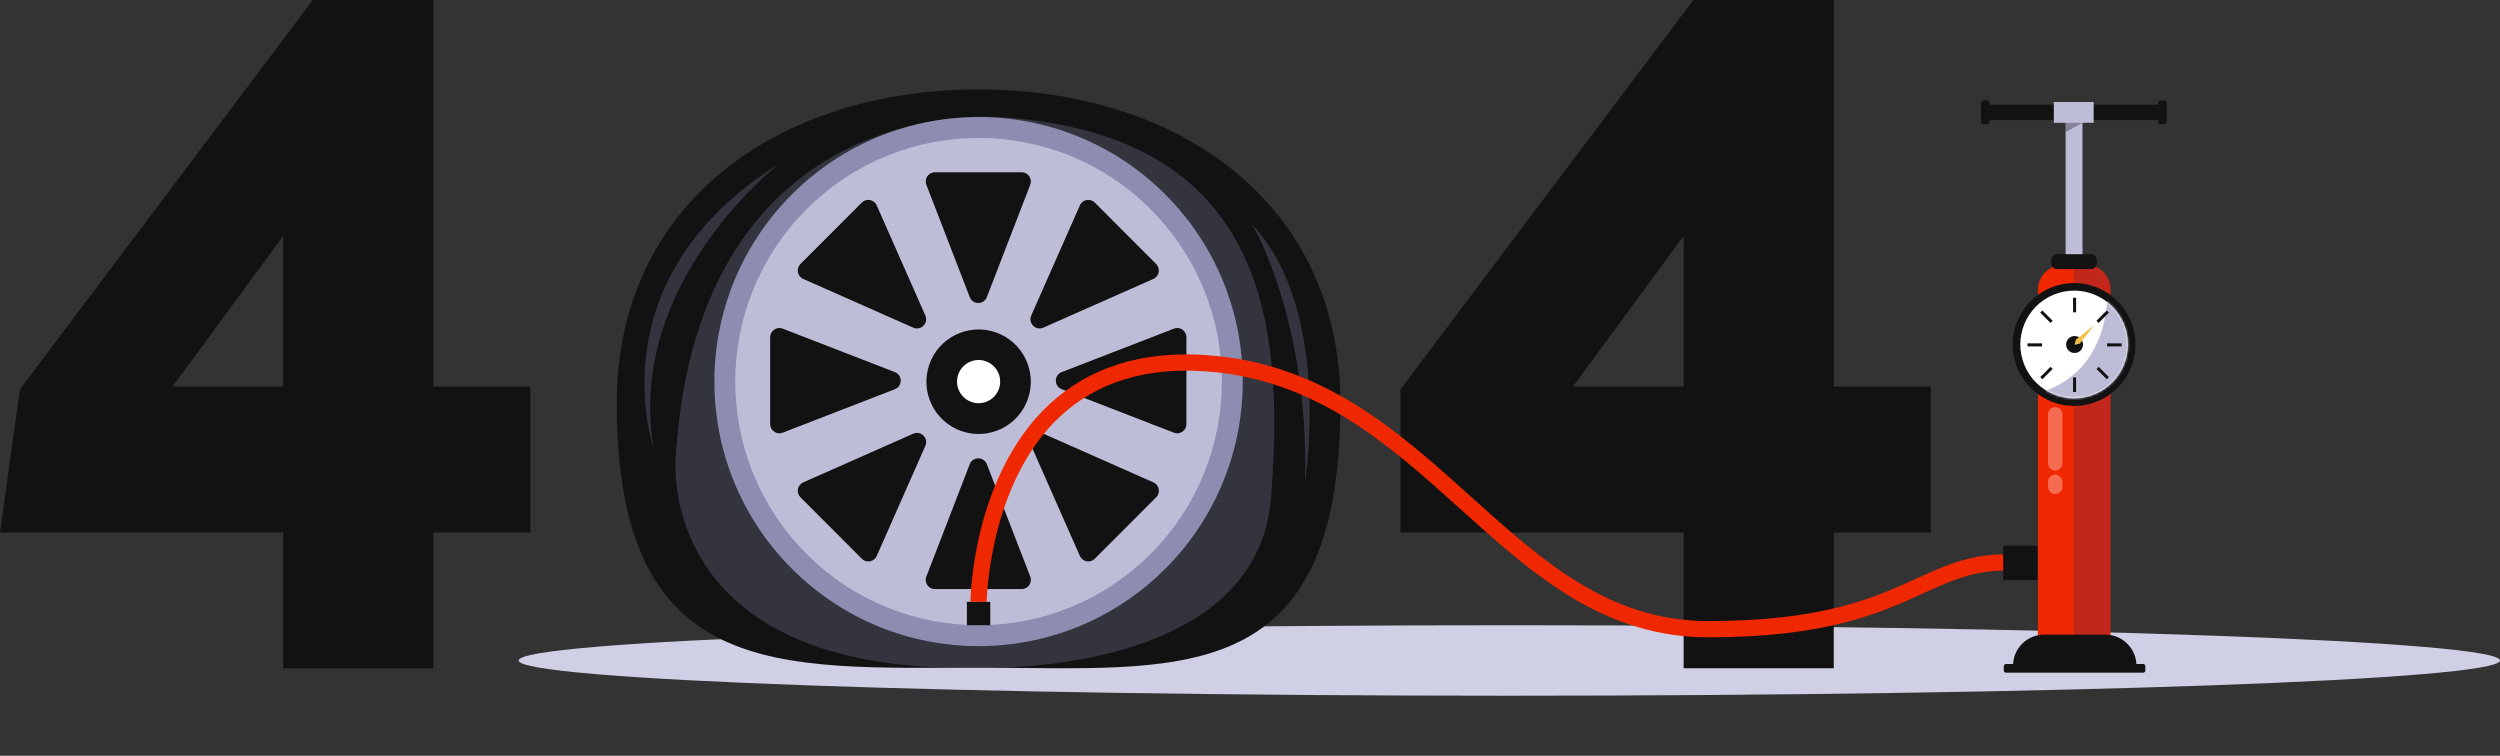 <svg width="1052" height="318" viewBox="0 0 1052 318" fill="none" xmlns="http://www.w3.org/2000/svg">
<rect x="0" y="0" width="1052" height="318" fill="#333333" stroke="none"/>
<path d="M635.119 292.76C865.356 292.76 1052 286.12 1052 277.93C1052 269.74 865.356 263.1 635.119 263.1C404.882 263.1 218.238 269.74 218.238 277.93C218.238 286.12 404.882 292.76 635.119 292.76Z" fill="#CFCFE5"/>
<path d="M564.047 169.661C564.047 291.442 495.878 280.981 411.791 280.981C327.704 280.981 259.535 287.043 259.535 169.661C259.535 85.452 327.704 37.637 411.791 37.637C495.878 37.637 564.047 85.452 564.047 169.661Z" fill="#121212"/>
<path opacity="0.28" d="M420.865 49.249C420.865 49.249 294.193 37.632 284.364 191.891C284.364 191.891 274.46 283.789 411.79 280.976C411.79 280.976 529.124 285.472 534.879 209.199C540.213 138.572 534.418 56.735 420.865 49.249Z" fill="#8D8DB1"/>
<path d="M490.387 239.286C533.799 195.813 533.799 125.33 490.387 81.857C446.975 38.384 376.59 38.384 333.178 81.857C289.767 125.33 289.767 195.813 333.178 239.286C376.59 282.758 446.975 282.758 490.387 239.286Z" fill="#8D8DB1"/>
<path d="M484.177 233.068C524.16 193.029 524.16 128.113 484.177 88.075C444.195 48.036 379.37 48.036 339.387 88.075C299.405 128.113 299.405 193.029 339.387 233.068C379.37 273.106 444.195 273.106 484.177 233.068Z" fill="#BDBDD8"/>
<path d="M411.666 72.482H429.921C432.634 72.482 434.507 75.214 433.525 77.748L423.61 103.419L415.274 125.02C413.999 128.319 409.338 128.319 408.067 125.02L399.726 103.419L389.811 77.748C388.83 75.214 390.702 72.482 393.415 72.482H411.666Z" fill="#121212"/>
<path d="M411.667 247.885H393.411C390.698 247.885 388.826 245.154 389.808 242.619L399.722 216.949L408.063 195.347C409.339 192.048 414 192.048 415.27 195.347L423.611 216.949L433.526 242.619C434.508 245.154 432.635 247.885 429.923 247.885H411.667Z" fill="#121212"/>
<path d="M473.597 98.168L486.508 111.097C488.427 113.018 487.824 116.272 485.339 117.372L460.2 128.502L439.044 137.868C435.815 139.297 432.521 135.998 433.948 132.764L443.301 111.579L454.415 86.404C455.514 83.916 458.763 83.313 460.681 85.234L473.597 98.168Z" fill="#121212"/>
<path d="M349.743 222.194L336.832 209.265C334.914 207.344 335.516 204.09 338.001 202.99L363.14 191.86L384.296 182.494C387.525 181.065 390.82 184.364 389.393 187.598L380.04 208.784L368.925 233.958C367.827 236.446 364.578 237.049 362.659 235.129L349.743 222.194Z" fill="#121212"/>
<path d="M499.24 160.184V178.465C499.24 181.182 496.512 183.057 493.982 182.074L468.347 172.145L446.776 163.792C443.481 162.515 443.481 157.847 446.776 156.575L468.347 148.222L493.982 138.294C496.512 137.31 499.24 139.186 499.24 141.902V160.184Z" fill="#121212"/>
<path d="M324.082 160.184V141.902C324.082 139.186 326.81 137.31 329.341 138.294L354.976 148.222L376.546 156.575C379.841 157.852 379.841 162.52 376.546 163.792L354.976 172.145L329.341 182.074C326.81 183.057 324.082 181.182 324.082 178.465V160.184Z" fill="#121212"/>
<path d="M473.592 222.194L460.681 235.123C458.763 237.044 455.514 236.441 454.415 233.953L443.301 208.778L433.948 187.593C432.521 184.359 435.815 181.06 439.044 182.489L460.2 191.855L485.339 202.985C487.824 204.085 488.427 207.339 486.508 209.26L473.592 222.194Z" fill="#121212"/>
<path d="M349.74 98.168L362.652 85.239C364.57 83.318 367.819 83.921 368.917 86.409L380.032 111.584L389.385 132.769C390.812 136.003 387.517 139.302 384.288 137.873L363.132 128.507L337.993 117.377C335.508 116.277 334.906 113.023 336.824 111.102L349.74 98.168Z" fill="#121212"/>
<path d="M433.177 165.685C435.964 153.862 428.653 142.015 416.847 139.223C405.041 136.432 393.21 143.753 390.423 155.575C387.635 167.398 394.946 179.245 406.752 182.037C418.558 184.829 430.389 177.508 433.177 165.685Z" fill="#121212"/>
<path d="M411.794 169.661C416.805 169.661 420.868 165.593 420.868 160.574C420.868 155.555 416.805 151.486 411.794 151.486C406.782 151.486 402.719 155.555 402.719 160.574C402.719 165.593 406.782 169.661 411.794 169.661Z" fill="white"/>
<path opacity="0.28" d="M327.696 69.05C327.696 69.05 263.312 118.948 274.999 188.257C274.999 188.252 250.062 117.579 327.696 69.05Z" fill="#8D8DB1"/>
<path opacity="0.28" d="M526.969 94.569C526.969 94.569 550.837 133.991 549.162 202.767C549.162 202.762 560.889 130.63 526.969 94.569Z" fill="#8D8DB1"/>
<path d="M708.478 224.054H589.297V163.868L712.562 0H771.652V162.662H812.486V224.059H771.652V281.209H708.478V224.054ZM708.478 99.288L661.91 162.662H708.483V99.288H708.478Z" fill="#121212"/>
<path d="M119.186 224.054H0L8.376 163.868L131.642 0H182.355V162.662H223.189V224.059H182.355V281.209H119.186V224.054ZM119.186 99.288L72.613 162.662H119.186V99.288Z" fill="#121212"/>
<path d="M876.315 50.531H869.203V121.796H876.315V50.531Z" fill="#BDBDD8"/>
<path d="M909.958 44.054H834.531V50.531H909.958V44.054Z" fill="#121212"/>
<path d="M836.221 52.33H834.586C834.045 52.33 833.609 51.889 833.609 51.352V43.233C833.609 42.69 834.05 42.254 834.586 42.254H836.221C836.763 42.254 837.198 42.695 837.198 43.233V51.352C837.203 51.894 836.763 52.33 836.221 52.33Z" fill="#121212"/>
<path d="M910.772 52.33H909.137C908.595 52.33 908.16 51.889 908.16 51.352V43.233C908.16 42.69 908.6 42.254 909.137 42.254H910.772C911.314 42.254 911.749 42.695 911.749 43.233V51.352C911.754 51.894 911.314 52.33 910.772 52.33Z" fill="#121212"/>
<path d="M881.018 42.918H864.25V51.671H881.018V42.918Z" fill="#BDBDD8"/>
<path opacity="0.33" d="M869.203 51.671H876.315L869.203 55.635V51.671Z" fill="#121212"/>
<path d="M887.996 267.723H857.543V122.07C857.543 116.221 862.275 111.482 868.116 111.482H877.423C883.264 111.482 887.996 116.221 887.996 122.07V267.723Z" fill="#F02801"/>
<mask id="mask0_712_2574" style="mask-type:luminance" maskUnits="userSpaceOnUse" x="857" y="111" width="31" height="157">
<path d="M888 267.723H857.547V122.07C857.547 116.221 862.279 111.482 868.12 111.482H877.427C883.268 111.482 888 116.221 888 122.07V267.723Z" fill="white"/>
</mask>
<g mask="url(#mask0_712_2574)">
<path d="M893.59 106.971H872.637V273.607H893.59V106.971Z" fill="#C1271B"/>
</g>
<path d="M899.026 280.16H847.078C847.078 272.923 852.939 267.054 860.166 267.054H885.933C893.165 267.054 899.026 272.923 899.026 280.16Z" fill="#121212"/>
<path d="M901.814 283.07H844.147C843.621 283.07 843.195 282.644 843.195 282.117V280.358C843.195 279.831 843.621 279.405 844.147 279.405H901.814C902.341 279.405 902.766 279.831 902.766 280.358V282.117C902.766 282.639 902.335 283.07 901.814 283.07Z" fill="#121212"/>
<path d="M879.931 113.226H865.588C864.242 113.226 863.148 112.131 863.148 110.783V109.419C863.148 108.071 864.242 106.977 865.588 106.977H879.931C881.278 106.977 882.371 108.071 882.371 109.419V110.783C882.376 112.131 881.283 113.226 879.931 113.226Z" fill="#121212"/>
<path opacity="0.32" d="M864.843 197.993C863.173 197.993 861.816 196.635 861.816 194.962V174.344C861.816 172.672 863.173 171.313 864.843 171.313C866.514 171.313 867.87 172.672 867.87 174.344V194.962C867.87 196.635 866.514 197.993 864.843 197.993Z" fill="white"/>
<path opacity="0.32" d="M864.843 207.897C863.173 207.897 861.816 206.538 861.816 204.866V202.757C861.816 201.085 863.173 199.726 864.843 199.726C866.514 199.726 867.87 201.085 867.87 202.757V204.866C867.87 206.538 866.514 207.897 864.843 207.897Z" fill="white"/>
<path d="M898.265 149.105C900.549 135.014 890.993 121.737 876.921 119.45C862.849 117.163 849.591 126.732 847.307 140.824C845.023 154.915 854.579 168.192 868.651 170.479C882.723 172.766 895.982 163.197 898.265 149.105Z" fill="#121212"/>
<path d="M881.454 165.903C893.003 161.112 898.487 147.853 893.703 136.288C888.919 124.723 875.679 119.231 864.13 124.022C852.581 128.812 847.097 142.071 851.881 153.636C856.664 165.201 869.905 170.693 881.454 165.903Z" fill="white"/>
<mask id="mask1_712_2574" style="mask-type:luminance" maskUnits="userSpaceOnUse" x="850" y="122" width="46" height="46">
<path d="M881.454 165.903C893.003 161.112 898.487 147.853 893.703 136.288C888.919 124.723 875.679 119.231 864.13 124.022C852.581 128.812 847.097 142.071 851.881 153.636C856.664 165.201 869.905 170.693 881.454 165.903Z" fill="white"/>
</mask>
<g mask="url(#mask1_712_2574)">
<path d="M886.649 125.299C886.649 125.299 887.479 155.789 859.293 164.958C859.293 164.958 879.518 177.948 895.384 160.538C911.256 143.129 886.649 125.299 886.649 125.299Z" fill="#BDBDD8"/>
</g>
<path d="M872.977 148.542C874.946 148.542 876.541 146.944 876.541 144.974C876.541 143.003 874.946 141.406 872.977 141.406C871.009 141.406 869.414 143.003 869.414 144.974C869.414 146.944 871.009 148.542 872.977 148.542Z" fill="#121212"/>
<path d="M873.62 125.298H872.34V131.431H873.62V125.298Z" fill="#121212"/>
<path d="M873.62 158.825H872.34V164.958H873.62V158.825Z" fill="#121212"/>
<path d="M892.781 145.769V144.487H886.657V145.769H892.781Z" fill="#121212"/>
<path d="M859.301 145.765V144.484H853.176V145.765H859.301Z" fill="#121212"/>
<path d="M887.429 131.549L886.523 130.642L882.193 134.978L883.098 135.885L887.429 131.549Z" fill="#121212"/>
<path d="M863.757 155.253L862.852 154.346L858.521 158.683L859.427 159.59L863.757 155.253Z" fill="#121212"/>
<path d="M886.528 159.599L887.434 158.692L883.103 154.356L882.198 155.263L886.528 159.599Z" fill="#121212"/>
<path d="M862.848 135.887L863.754 134.981L859.423 130.644L858.518 131.551L862.848 135.887Z" fill="#121212"/>
<path d="M881.241 136.854L873.517 142.936L872.98 145.126L875.172 144.588L881.241 136.854Z" fill="#F1BF46"/>
<path d="M416.702 253.248H406.867V263.095H416.702V253.248Z" fill="#121212"/>
<path d="M718.783 268.184C698.822 268.184 679.964 262.644 661.136 251.251C644.48 241.175 629.909 228.048 614.477 214.151C584.677 187.309 553.864 159.555 507.392 156.261C482.269 154.477 461.715 160.797 446.299 175.049C416.017 203.036 415.208 252.781 415.203 253.278L408.375 253.217C408.38 252.675 408.532 239.796 412.657 223.096C416.488 207.587 424.621 185.794 441.642 170.052C458.501 154.451 480.786 147.518 507.883 149.439C556.693 152.9 588.397 181.455 619.053 209.067C648.903 235.955 677.094 261.347 718.794 261.347C767.255 261.347 789.028 251.413 806.519 243.425C819.957 237.293 831.562 231.996 850.446 233.476L849.914 240.293C832.782 238.95 822.447 243.669 809.354 249.649C791.25 257.911 768.727 268.184 718.783 268.184Z" fill="#F02801"/>
<path d="M857.411 229.64H842.941V244.13H857.411V229.64Z" fill="#121212"/>
</svg>
